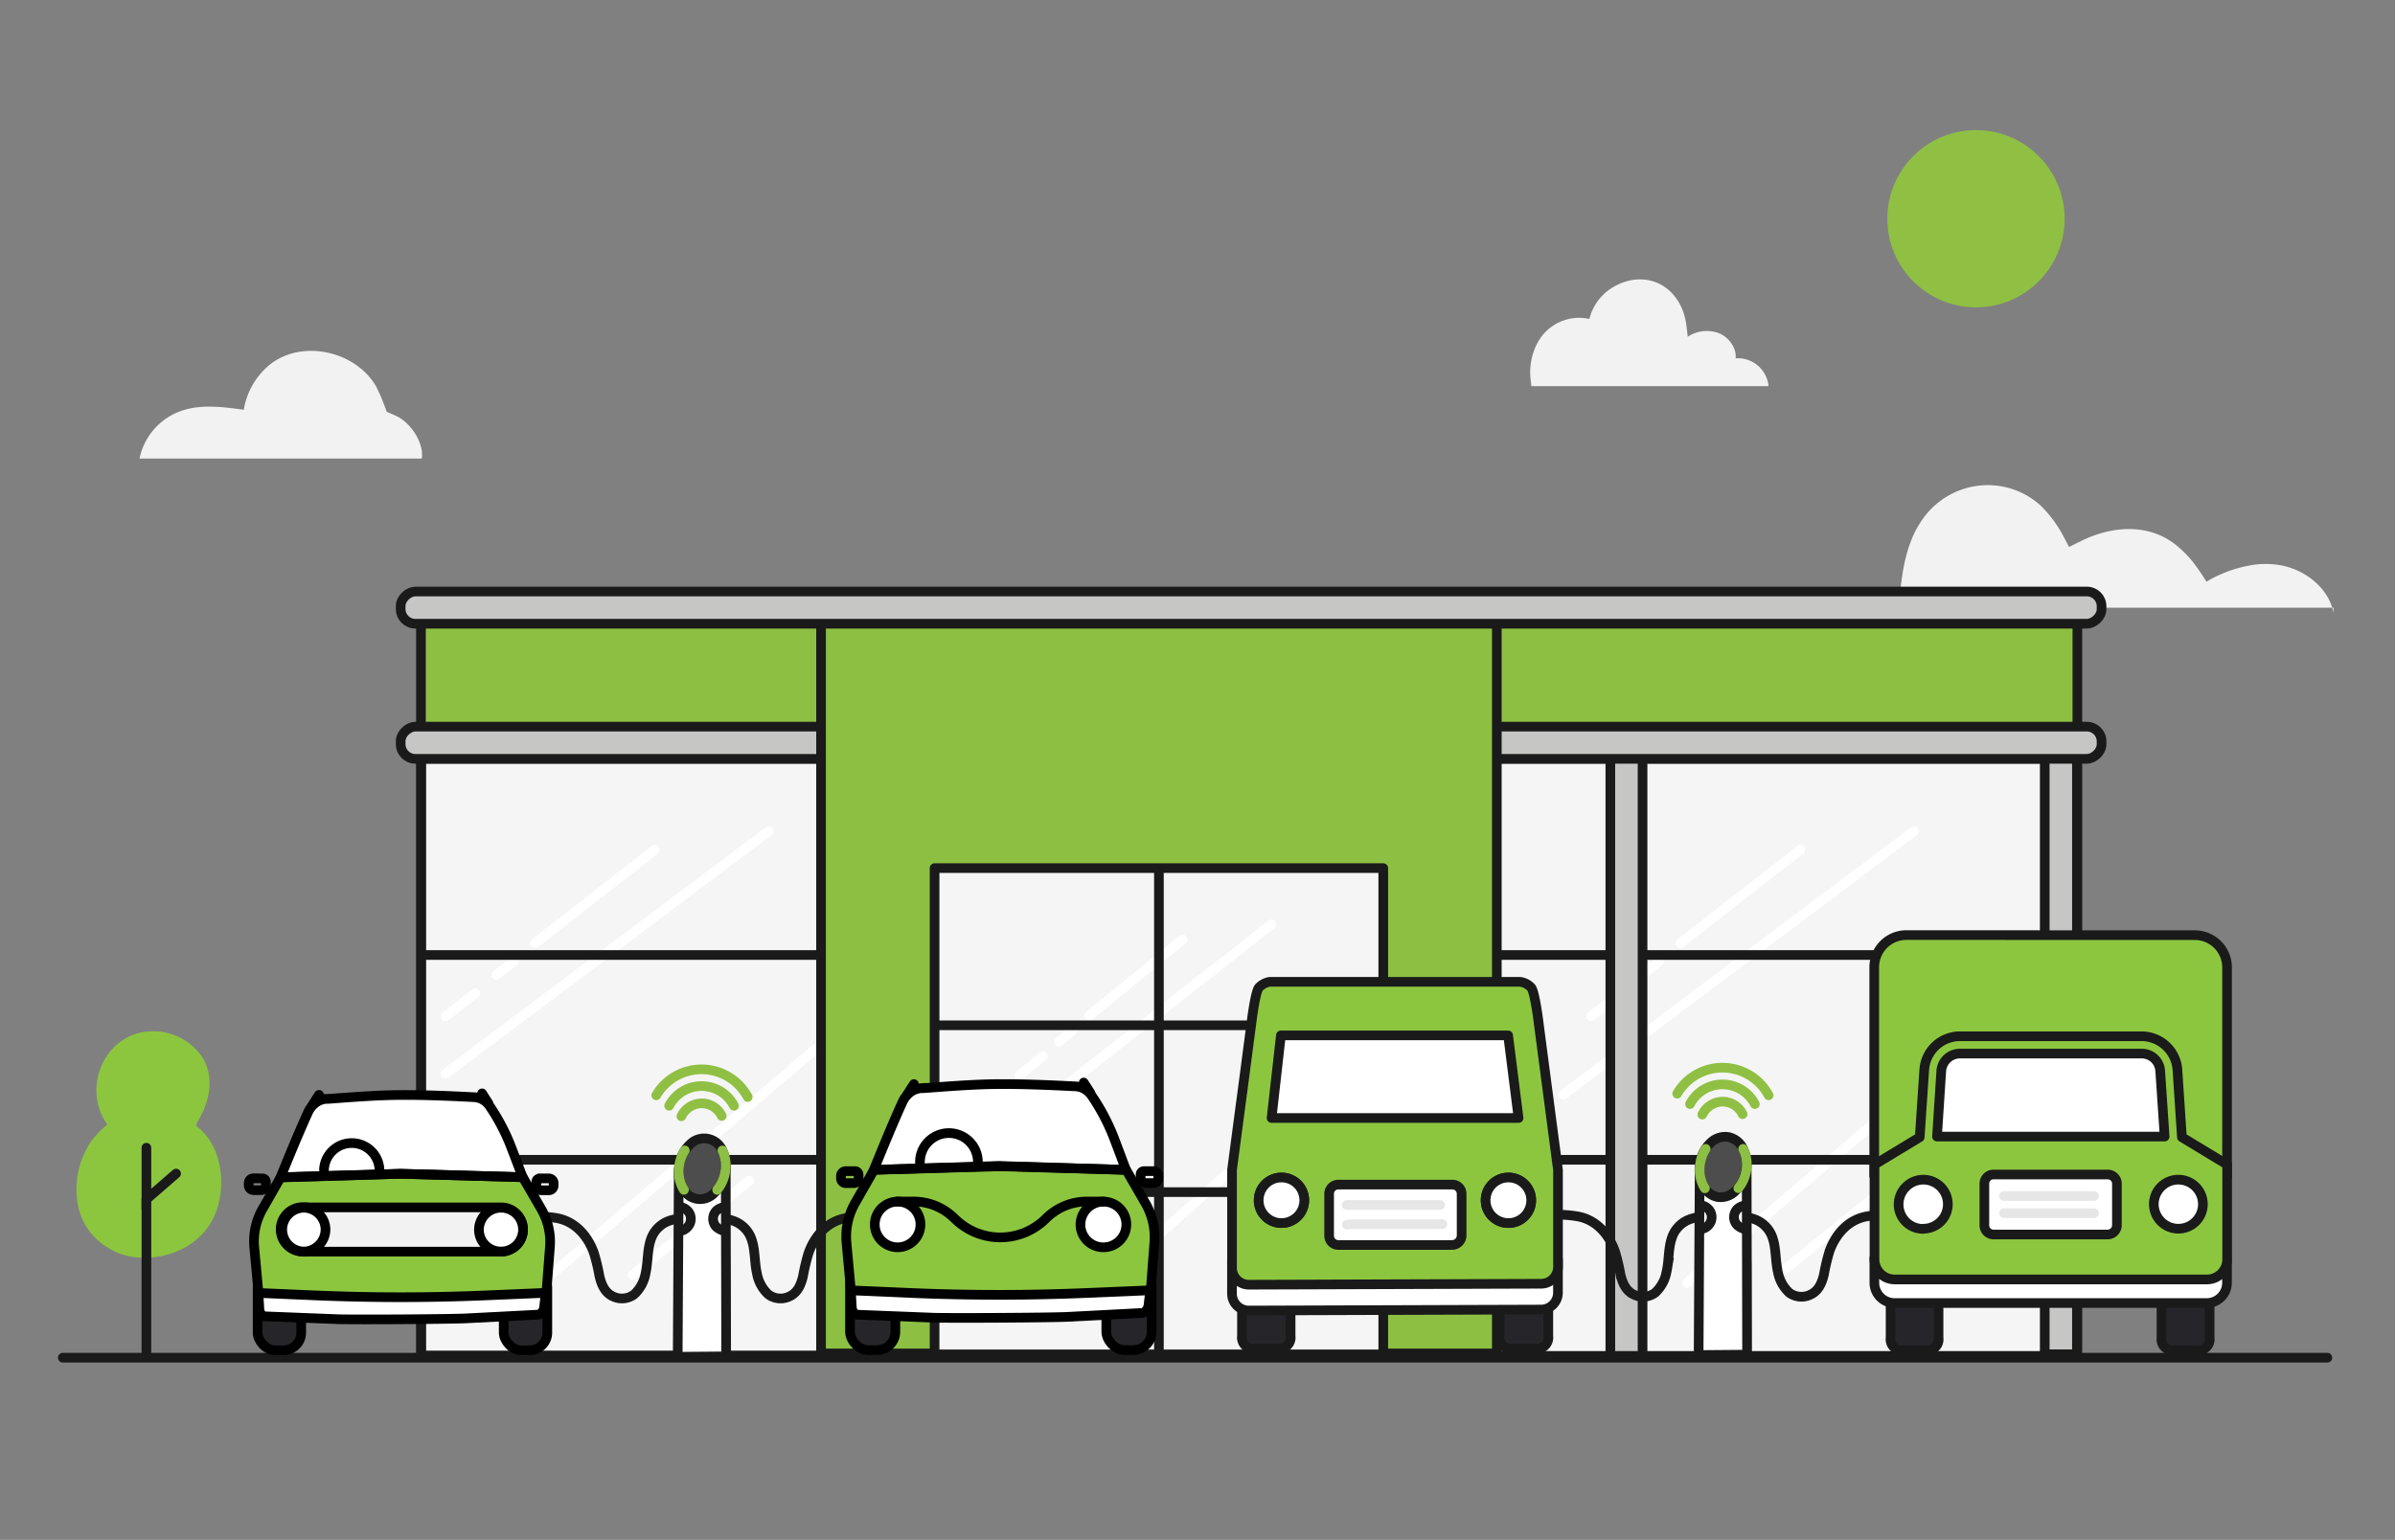 <?xml version="1.0" encoding="UTF-8"?>
<svg xmlns="http://www.w3.org/2000/svg" id="Layer_1" data-name="Layer 1" viewBox="0 0 496 319">
  <rect x="0" y="0" width="496" height="319" fill="#808080" stroke="none"/>
  <defs>
    <style>.cls-1,.cls-24{fill:#f2f2f2;}.cls-2,.cls-23,.cls-30{fill:#8cc63f;}.cls-3{fill:#e6e6e6;}.cls-10,.cls-11,.cls-13,.cls-14,.cls-17,.cls-18,.cls-28,.cls-29,.cls-3,.cls-30,.cls-31,.cls-33,.cls-4,.cls-5,.cls-6,.cls-8{stroke:#1a1a1a;}.cls-13,.cls-14,.cls-16,.cls-17,.cls-19,.cls-20,.cls-23,.cls-26,.cls-27,.cls-29,.cls-3,.cls-30,.cls-32,.cls-33,.cls-34,.cls-4,.cls-7{stroke-linecap:round;}.cls-11,.cls-13,.cls-23,.cls-26,.cls-29,.cls-3,.cls-30,.cls-33,.cls-34{stroke-linejoin:round;}.cls-10,.cls-11,.cls-13,.cls-14,.cls-15,.cls-16,.cls-17,.cls-18,.cls-19,.cls-20,.cls-22,.cls-23,.cls-24,.cls-25,.cls-26,.cls-27,.cls-28,.cls-29,.cls-3,.cls-30,.cls-31,.cls-32,.cls-33,.cls-34,.cls-4,.cls-5,.cls-6,.cls-7,.cls-8,.cls-9{stroke-width:2px;}.cls-13,.cls-14,.cls-15,.cls-16,.cls-19,.cls-20,.cls-27,.cls-32,.cls-34,.cls-4,.cls-7,.cls-8,.cls-9{fill:none;}.cls-10,.cls-15,.cls-16,.cls-18,.cls-19,.cls-20,.cls-4,.cls-5,.cls-6,.cls-7,.cls-8,.cls-9{stroke-miterlimit:10;}.cls-5{fill:#8dbf43;}.cls-11,.cls-6{fill:#f5f5f5;}.cls-7,.cls-9{stroke:#fff;}.cls-10{fill:#c6c6c5;}.cls-12{fill:#8fc043;}.cls-15,.cls-16{stroke:#b3b3b3;}.cls-17,.cls-21,.cls-25,.cls-26,.cls-29,.cls-31{fill:#fff;}.cls-18{fill:#4d4d4d;}.cls-19{stroke:#8cbf44;}.cls-20{stroke:#8fc044;}.cls-22,.cls-28,.cls-33{fill:#262529;}.cls-22,.cls-23,.cls-24,.cls-25,.cls-26,.cls-27{stroke:#000;}.cls-32,.cls-34{stroke:#e6e6e6;}</style>
  </defs>
  <path class="cls-1" d="M466.72,117a27,27,0,0,0-9.77,3.5,48.51,48.51,0,0,0-2.81-4.09,22.64,22.64,0,0,0-3.6-3.59c-5.84-4.57-13.47-3.8-19.74-.65-.16.07-2.29,1.16-2.3,1.14s-1.26-2.42-1.47-2.77a26.31,26.31,0,0,0-4.32-5.72,16.3,16.3,0,0,0-13-4.2,16.56,16.56,0,0,0-11.79,7.29,20.54,20.54,0,0,0-2.16,4.16c-1.7,4.38-2.14,9.13-2.49,13.82h90l0,1.06c-1-5.18-5.93-9-11.14-9.88A18.24,18.24,0,0,0,466.72,117Z"></path>
  <path class="cls-2" d="M22.3,258.44a13.12,13.12,0,0,1-6.14-8.72,17.67,17.67,0,0,1,2.91-13.55,21.43,21.43,0,0,1,2.49-2.64c.13-.13.58-.45.6-.63s-.33-.52-.41-.66a10.66,10.66,0,0,1-.82-1.57c-3.12-7.41,1.63-16.37,9.79-17a12.33,12.33,0,0,1,11,5.08c2.86,4.17,1.7,9.54-.79,13.61a1,1,0,0,0-.23.79,1.11,1.11,0,0,0,.37.44c4.88,4,5.79,11.77,3.67,17.47-2.36,6.34-8.93,9.72-15.47,9.48a16.93,16.93,0,0,1-2.75-.33A13.41,13.41,0,0,1,22.3,258.44Z"></path>
  <line class="cls-3" x1="30.32" y1="280.53" x2="30.32" y2="248.45"></line>
  <polyline class="cls-4" points="30.32 237.76 30.32 248.45 36.47 243.11"></polyline>
  <rect class="cls-5" x="87.18" y="129.07" width="343.04" height="150.69"></rect>
  <rect class="cls-6" x="87.25" y="157.18" width="114.23" height="123.62"></rect>
  <line class="cls-7" x1="135.61" y1="176.04" x2="110.77" y2="195.41"></line>
  <line class="cls-7" x1="159.2" y1="172.17" x2="92.27" y2="222.44"></line>
  <line class="cls-7" x1="98.44" y1="205.74" x2="92.27" y2="210.55"></line>
  <line class="cls-7" x1="106.31" y1="199.24" x2="102.8" y2="201.97"></line>
  <line class="cls-7" x1="168.92" y1="217.27" x2="112.15" y2="265.75"></line>
  <line class="cls-7" x1="155.15" y1="244.58" x2="130.97" y2="264.15"></line>
  <line class="cls-8" x1="87.25" y1="197.84" x2="201.47" y2="197.84"></line>
  <line class="cls-8" x1="87.25" y1="240.26" x2="201.47" y2="240.26"></line>
  <rect class="cls-6" x="188.27" y="157.18" width="119.17" height="123.62"></rect>
  <line class="cls-7" x1="287.45" y1="217.27" x2="230.67" y2="265.75"></line>
  <line class="cls-7" x1="273.67" y1="244.58" x2="249.5" y2="264.15"></line>
  <line class="cls-7" x1="254.13" y1="176.04" x2="229.29" y2="195.41"></line>
  <line class="cls-7" x1="277.73" y1="172.17" x2="205.05" y2="226.76"></line>
  <line class="cls-7" x1="216.96" y1="205.74" x2="210.79" y2="210.55"></line>
  <line class="cls-7" x1="224.84" y1="199.24" x2="221.33" y2="201.97"></line>
  <line class="cls-9" x1="247.86" y1="157.18" x2="247.86" y2="280.26"></line>
  <line class="cls-8" x1="188.27" y1="197.84" x2="307.44" y2="197.84"></line>
  <line class="cls-8" x1="188.27" y1="240.26" x2="307.44" y2="240.26"></line>
  <rect class="cls-6" x="282.68" y="157.18" width="143.47" height="123.71"></rect>
  <line class="cls-7" x1="406.15" y1="217.27" x2="349.38" y2="265.75"></line>
  <line class="cls-7" x1="392.38" y1="244.58" x2="368.2" y2="264.15"></line>
  <line class="cls-7" x1="372.84" y1="176.04" x2="348" y2="195.41"></line>
  <line class="cls-7" x1="396.43" y1="172.17" x2="323.75" y2="226.76"></line>
  <line class="cls-7" x1="335.67" y1="205.74" x2="329.5" y2="210.55"></line>
  <line class="cls-7" x1="343.54" y1="199.24" x2="340.03" y2="201.97"></line>
  <line class="cls-8" x1="282.68" y1="197.84" x2="426.15" y2="197.84"></line>
  <line class="cls-8" x1="282.68" y1="240.26" x2="426.15" y2="240.26"></line>
  <rect class="cls-10" x="423.46" y="156.17" width="6.67" height="124.38"></rect>
  <rect class="cls-10" x="333.5" y="156.51" width="6.67" height="124.38"></rect>
  <rect class="cls-10" x="255.77" y="-22.26" width="6.67" height="352.25" rx="3.04" transform="translate(412.97 -105.24) rotate(90)"></rect>
  <rect class="cls-5" x="170.04" y="128.87" width="139.95" height="151.51"></rect>
  <rect class="cls-11" x="193.55" y="179.84" width="92.92" height="100.73"></rect>
  <line class="cls-7" x1="270.88" y1="228.23" x2="226.62" y2="267.74"></line>
  <line class="cls-7" x1="244.91" y1="194.64" x2="225.54" y2="210.42"></line>
  <line class="cls-7" x1="263.31" y1="191.49" x2="206.63" y2="235.97"></line>
  <line class="cls-7" x1="215.93" y1="218.84" x2="211.12" y2="222.76"></line>
  <line class="cls-7" x1="222.06" y1="213.54" x2="219.33" y2="215.77"></line>
  <line class="cls-8" x1="193.55" y1="212.4" x2="286.47" y2="212.4"></line>
  <line class="cls-8" x1="193.55" y1="246.96" x2="286.47" y2="246.96"></line>
  <rect class="cls-10" x="255.77" y="-50.25" width="6.67" height="352.25" rx="3.04" transform="translate(384.98 -133.23) rotate(90)"></rect>
  <line class="cls-7" x1="233.78" y1="250.41" x2="214.93" y2="266.35"></line>
  <line class="cls-8" x1="240.01" y1="179.84" x2="240.01" y2="280.12"></line>
  <path class="cls-1" d="M85,88.52a8.73,8.73,0,0,0-2.43-2.08c-.79-.45-1.66-.75-2.49-1.14h0a40,40,0,0,0-2.25-5.36c-4.31-7.27-15.35-9.72-22-4.36a15.21,15.21,0,0,0-5.34,9.31c-4.62-.65-9.51-1.27-13.81.56A13.27,13.27,0,0,0,28.9,95H87.33a2.25,2.25,0,0,0,.07-.9,6,6,0,0,0-.08-.95A10.14,10.14,0,0,0,85,88.52Z"></path>
  <circle class="cls-12" cx="409.22" cy="45.31" r="18.36"></circle>
  <path class="cls-1" d="M317.15,80h49.11a6.38,6.38,0,0,0-6.82-5.77c.26-2.23-1.58-4.57-3.66-5.28a7.2,7.2,0,0,0-6.28.82c.06,0-.26-2.43-.29-2.62-.62-4.71-3.88-8.86-8.85-9.24a9.62,9.62,0,0,0-3.5.37,11.68,11.68,0,0,0-3.3,1.53,10.63,10.63,0,0,0-4.4,6.26,9.79,9.79,0,0,0-8,1.74c-3.25,2.38-4.66,7-4.16,10.86Z"></path>
  <line class="cls-13" x1="13" y1="281.26" x2="482" y2="281.26"></line>
  <path class="cls-14" d="M144.9,252.29c2.39,0,5-.17,7.26.73a6.12,6.12,0,0,1,3.52,3.82c.09.27.17.55.24.83.46,2,.38,4.11.84,6.13a7.71,7.71,0,0,0,2.37,4.36,4.23,4.23,0,0,0,4.44.37c1.68-.8,2.36-2.54,2.75-4.24a40.53,40.53,0,0,1,1.14-4.75c1.25-3.48,3.82-6.46,7.6-7.18,3.1-.58,8.15-.45,11.29-.45"></path>
  <path class="cls-14" d="M145.55,252.29c-2.39,0-5-.17-7.26.73a6.12,6.12,0,0,0-3.52,3.82c-.09.27-.17.55-.24.83-.46,2-.38,4.11-.84,6.13a7.71,7.71,0,0,1-2.37,4.36,4.23,4.23,0,0,1-4.44.37c-1.68-.8-2.36-2.54-2.75-4.24a40.53,40.53,0,0,0-1.14-4.75c-1.25-3.48-3.81-6.46-7.6-7.18-3.1-.58-8.15-.45-11.28-.45"></path>
  <path class="cls-15" d="M140.53,279.91V262.54a4.07,4.07,0,0,1,4.05-4.07h1.67a4.07,4.07,0,0,1,4.05,4.07v17.37"></path>
  <line class="cls-16" x1="143.46" y1="262.39" x2="143.46" y2="276.46"></line>
  <line class="cls-16" x1="145.42" y1="262.39" x2="145.42" y2="276.46"></line>
  <line class="cls-16" x1="147.42" y1="262.39" x2="147.42" y2="276.46"></line>
  <polyline class="cls-17" points="150.3 241.65 140.57 243.03 140.36 279.39 140.36 281.07 150.39 280.98 150.3 241.65"></polyline>
  <path class="cls-18" d="M149.61,238.36a4.09,4.09,0,0,0-6.68-1.32,7.29,7.29,0,0,0-2.21,4.1,7.52,7.52,0,0,0,.53,4.68,4,4,0,0,0,6.68,1.31,7.45,7.45,0,0,0,2.22-4.13,7.3,7.3,0,0,0-.54-4.64"></path>
  <path class="cls-14" d="M141,250.05a2.68,2.68,0,0,1,1.32.69,2.39,2.39,0,0,1,.75,1.78,2.44,2.44,0,0,1-.78,1.78A2.65,2.65,0,0,1,141,255"></path>
  <path class="cls-14" d="M149.92,250.08a3.11,3.11,0,0,0-1.46.64,2.39,2.39,0,0,0-.78,1.73,2.44,2.44,0,0,0,.73,1.77,4,4,0,0,0,1.51.77"></path>
  <path class="cls-19" d="M148.52,246.5a7.78,7.78,0,0,0,1.63-3.53,7.31,7.31,0,0,0-.54-4.64"></path>
  <path class="cls-19" d="M141.82,238.32a7.8,7.8,0,0,0-1.1,2.79,7.54,7.54,0,0,0,.53,4.69,6.56,6.56,0,0,0,.4.69"></path>
  <path class="cls-20" d="M141.11,231.25a4.73,4.73,0,0,1,4.18-2.68,4.58,4.58,0,0,1,4.17,2.6"></path>
  <path class="cls-20" d="M138.58,229.07a7.57,7.57,0,0,1,13.43,0"></path>
  <path class="cls-20" d="M135.91,226.91a10.85,10.85,0,0,1,18.94.35"></path>
  <path class="cls-21" d="M108.2,243.64,106,237.72a41.86,41.86,0,0,0-4.58-8.84,4.45,4.45,0,0,0-1.18-1.19,4,4,0,0,0-2.06-.68c-5-.25-10.14-.48-15.19-.45s-10,.45-15.06.82l-.44,0a4.12,4.12,0,0,0-2.34,1,5.34,5.34,0,0,0-1.38,1.83c-2,4.42-3.84,8.93-5.68,13.44l24.75-.76h.25Z"></path>
  <rect class="cls-22" x="104.32" y="263.07" width="9.03" height="16.65" rx="3.65"></rect>
  <rect class="cls-22" x="53.35" y="263.07" width="9.03" height="16.65" rx="3.65"></rect>
  <path class="cls-23" d="M113.14,268l.75-9.68a13.53,13.53,0,0,0-1.78-7.82l-3.84-6.63L83,243.16l-24.87.71-3.74,6.55a13.52,13.52,0,0,0-1.73,8l.89,9.61,11.93.52q17.52.75,35.05,0Z"></path>
  <path class="cls-24" d="M62.73,250.12h41a4.58,4.58,0,0,1,4.58,4.58v0a4.59,4.59,0,0,1-4.59,4.59H62.75a4.62,4.62,0,0,1-4.62-4.62v0a4.6,4.6,0,0,1,4.6-4.6Z"></path>
  <path class="cls-25" d="M103.73,259.27a4.54,4.54,0,1,0-.25-9.07,4.58,4.58,0,0,0-4.29,4.64,4.53,4.53,0,0,0,4.54,4.43"></path>
  <path class="cls-25" d="M62.87,250.19a4.54,4.54,0,1,0,.25,9.08,4.6,4.6,0,0,0,4.29-4.65,4.54,4.54,0,0,0-4.54-4.43"></path>
  <path class="cls-26" d="M112.73,267.84l-12.26.52q-17.52.74-35.07,0l-11.6-.5a.25.25,0,0,0-.26.3l.18,3.06a1.75,1.75,0,0,0,.8,1.4l.12.06,15.42.61c3.91.1,22.46,0,26.36-.17l15.21-.79a.28.28,0,0,0,.13-.06,2.06,2.06,0,0,0,.93-1.5l.29-2.59A.25.25,0,0,0,112.73,267.84Z"></path>
  <path class="cls-27" d="M111.77,244.12h1.89a1,1,0,0,1,1,1v.46a1,1,0,0,1-1,1h-1.59a1,1,0,0,1-1-1v-.76a.66.66,0,0,1,.66-.66Z"></path>
  <path class="cls-27" d="M52.51,244.12h1.85a.71.71,0,0,1,.71.71v.72a1,1,0,0,1-1,1H52.51a1,1,0,0,1-1-1v-.46a1,1,0,0,1,1-1Z"></path>
  <line class="cls-27" x1="99.83" y1="226.5" x2="101.14" y2="228.54"></line>
  <line class="cls-27" x1="66.06" y1="226.81" x2="64.75" y2="228.85"></line>
  <path class="cls-27" d="M67.1,242.31a5.75,5.75,0,0,1,11.49,0"></path>
  <path class="cls-27" d="M108.24,243.87,106,238a41.85,41.85,0,0,0-4.58-8.84,4.35,4.35,0,0,0-1.19-1.19,4,4,0,0,0-2.06-.68c-5-.25-10.13-.48-15.19-.45s-10,.44-15.06.81l-.43,0a4.16,4.16,0,0,0-2.35,1,5.15,5.15,0,0,0-1.37,1.82c-2,4.43-3.85,8.94-5.68,13.45l24.75-.76h.24Z"></path>
  <path class="cls-21" d="M233.15,242.11,230.83,236a43.69,43.69,0,0,0-4.77-9.21,4.4,4.4,0,0,0-1.24-1.23,4.24,4.24,0,0,0-2.14-.72c-5.22-.26-10.55-.5-15.82-.47s-10.46.47-15.68.85l-.46,0a4.23,4.23,0,0,0-2.44,1,5.51,5.51,0,0,0-1.43,1.9c-2.1,4.61-4,9.31-5.92,14l25.78-.79H207Z"></path>
  <rect class="cls-22" x="229.11" y="262.34" width="9.4" height="17.34" rx="3.8"></rect>
  <rect class="cls-22" x="176.03" y="262.34" width="9.4" height="17.34" rx="3.8"></rect>
  <path class="cls-23" d="M238.3,267.48l.77-10.08a14.11,14.11,0,0,0-1.85-8.14l-4-6.91-26.31-.74-25.91.74-3.89,6.82a14.1,14.1,0,0,0-1.8,8.31l.92,10,12.43.54q18.24.8,36.5,0Z"></path>
  <path class="cls-25" d="M228.49,258.39a4.73,4.73,0,1,0-.26-9.45,4.78,4.78,0,0,0-4.47,4.84,4.73,4.73,0,0,0,4.73,4.61"></path>
  <path class="cls-25" d="M185.94,248.93a4.73,4.73,0,1,0,.26,9.45,4.73,4.73,0,0,0-.26-9.45"></path>
  <path class="cls-26" d="M237.86,267.31l-12.76.54q-18.25.78-36.52,0l-12.08-.53a.27.27,0,0,0-.27.32l.18,3.18a1.89,1.89,0,0,0,.84,1.47l.12.06,16.06.63c4.07.1,23.39,0,27.45-.17l15.85-.83a.33.33,0,0,0,.13-.06,2.15,2.15,0,0,0,1-1.57l.31-2.69A.27.27,0,0,0,237.86,267.31Z"></path>
  <path class="cls-27" d="M236.87,242.61h2a1,1,0,0,1,1,1v.48a1,1,0,0,1-1,1h-1.65a1,1,0,0,1-1-1v-.79a.69.69,0,0,1,.69-.69Z"></path>
  <path class="cls-27" d="M175.15,242.61h1.92a.74.74,0,0,1,.74.74v.75a1,1,0,0,1-1,1h-1.65a1,1,0,0,1-1-1v-.48A1,1,0,0,1,175.15,242.61Z"></path>
  <line class="cls-27" x1="224.43" y1="224.26" x2="225.8" y2="226.39"></line>
  <line class="cls-27" x1="189.27" y1="224.58" x2="187.9" y2="226.71"></line>
  <path class="cls-27" d="M190.52,240.73a6,6,0,0,1,12,0"></path>
  <path class="cls-27" d="M233.19,242.35l-2.32-6.16A43.45,43.45,0,0,0,226.1,227a4.57,4.57,0,0,0-1.24-1.24,4.23,4.23,0,0,0-2.14-.71c-5.22-.26-10.56-.5-15.82-.47s-10.46.47-15.69.85l-.45,0a4.31,4.31,0,0,0-2.44,1,5.27,5.27,0,0,0-1.43,1.9c-2.1,4.61-4,9.3-5.92,14l25.78-.79H207Z"></path>
  <path class="cls-27" d="M185.76,248.91h3.45a12,12,0,0,1,8.47,3.51h0l.37.34a13.38,13.38,0,0,0,18.57-.34h0a12,12,0,0,1,8.47-3.51h3.46"></path>
  <path class="cls-14" d="M356.33,251.94c2.39,0,5-.17,7.26.73a6.13,6.13,0,0,1,3.52,3.81q.13.42.24.84c.46,2,.38,4.11.84,6.13a7.75,7.75,0,0,0,2.37,4.36,4.23,4.23,0,0,0,4.44.36c1.68-.79,2.36-2.53,2.75-4.23a41.18,41.18,0,0,1,1.14-4.76c1.25-3.47,3.81-6.45,7.6-7.17,3.1-.58,8.15-.46,11.29-.46"></path>
  <path class="cls-14" d="M357,251.94c-2.39,0-5-.17-7.26.73a6.13,6.13,0,0,0-3.52,3.81q-.13.42-.24.84c-.46,2-.38,4.11-.84,6.13a7.75,7.75,0,0,1-2.37,4.36,4.23,4.23,0,0,1-4.44.36c-1.68-.79-2.36-2.53-2.75-4.23a41.18,41.18,0,0,0-1.14-4.76c-1.25-3.47-3.81-6.45-7.6-7.17-3.1-.58-8.15-.46-11.28-.46"></path>
  <path class="cls-15" d="M352,279.55V262.19a4.07,4.07,0,0,1,4.05-4.07h1.67a4.07,4.07,0,0,1,4.05,4.07v17.36"></path>
  <line class="cls-16" x1="354.89" y1="262.04" x2="354.89" y2="276.11"></line>
  <line class="cls-16" x1="356.85" y1="262.04" x2="356.85" y2="276.11"></line>
  <line class="cls-16" x1="358.85" y1="262.04" x2="358.85" y2="276.11"></line>
  <polyline class="cls-17" points="361.73 241.3 352 242.68 351.79 279.04 351.79 280.71 361.82 280.63 361.73 241.3"></polyline>
  <path class="cls-18" d="M361,238a4.32,4.32,0,0,0-3-2.44,4.27,4.27,0,0,0-3.68,1.13,7.26,7.26,0,0,0-2.21,4.09,7.54,7.54,0,0,0,.53,4.69,4.31,4.31,0,0,0,3,2.49,4.25,4.25,0,0,0,3.69-1.18,7.44,7.44,0,0,0,2.22-4.14A7.31,7.31,0,0,0,361,238"></path>
  <path class="cls-14" d="M352.41,249.7a2.68,2.68,0,0,1,1.32.69,2.39,2.39,0,0,1,.75,1.78,2.46,2.46,0,0,1-.78,1.78,2.65,2.65,0,0,1-1.26.66"></path>
  <path class="cls-14" d="M361.35,249.73a3,3,0,0,0-1.46.64,2.39,2.39,0,0,0-.05,3.49,3.74,3.74,0,0,0,1.51.77"></path>
  <path class="cls-19" d="M360,246.14a7.69,7.69,0,0,0,1.63-3.52A7.3,7.3,0,0,0,361,238"></path>
  <path class="cls-19" d="M353.25,238a7.8,7.8,0,0,0-1.1,2.79,7.5,7.5,0,0,0,.53,4.68,5.83,5.83,0,0,0,.4.7"></path>
  <path class="cls-20" d="M352.54,230.9a4.73,4.73,0,0,1,4.18-2.68,4.59,4.59,0,0,1,4.17,2.59"></path>
  <path class="cls-20" d="M350,228.72a7.57,7.57,0,0,1,13.43,0"></path>
  <path class="cls-20" d="M347.34,226.56a10.86,10.86,0,0,1,18.94.34"></path>
  <path class="cls-28" d="M267.28,261.64v15.1a2.34,2.34,0,0,1-2.65,2.65h-4.77a2.34,2.34,0,0,1-2.65-2.65V252.91"></path>
  <path class="cls-28" d="M310.56,261.64v15.1a2.34,2.34,0,0,0,2.65,2.65H318a2.34,2.34,0,0,0,2.65-2.65V252.91"></path>
  <path class="cls-29" d="M255.14,260.9V268a3.49,3.49,0,0,0,3.5,3.49l60.52-.2a3.5,3.5,0,0,0,3.49-3.5V260.9"></path>
  <path class="cls-30" d="M320.26,224.17l-1.57-11.95s-.8-6.8-1.61-7.66a3.86,3.86,0,0,0-2.25-1.17H263a3.9,3.9,0,0,0-2.26,1.17c-.81.86-1.61,7.66-1.61,7.66l-1.57,11.95-1.66,12.51-.75,5.7v20.27a3.49,3.49,0,0,0,3.51,3.49l60.51-.2a3.5,3.5,0,0,0,3.49-3.5V242.38l-.75-5.69ZM266,253.33a4.72,4.72,0,1,1,4.07-4.06A4.72,4.72,0,0,1,266,253.33Zm47,0a4.72,4.72,0,1,1,4.07-4.06A4.72,4.72,0,0,1,313,253.33Z"></path>
  <path class="cls-31" d="M302.7,256v-8.68a1.91,1.91,0,0,0-1.9-1.92H277.13a1.91,1.91,0,0,0-1.87,1.92V256a1.91,1.91,0,0,0,1.89,1.91h23.61A2,2,0,0,0,302.7,256Z"></path>
  <path class="cls-32" d="M298.71,253.6a6.41,6.41,0,0,0-.91,0H280.3a6.07,6.07,0,0,0-1.37.11"></path>
  <path class="cls-32" d="M298.26,249.62l-1.36,0H280.25l-1.36,0"></path>
  <path class="cls-29" d="M266,253.33a4.72,4.72,0,1,1,4.07-4.06A4.72,4.72,0,0,1,266,253.33Z"></path>
  <path class="cls-29" d="M313,253.33a4.72,4.72,0,1,1,4.07-4.06A4.72,4.72,0,0,1,313,253.33Z"></path>
  <polygon class="cls-29" points="263.34 231.61 265.27 214.49 312.33 214.49 314.49 231.61 263.34 231.61"></polygon>
  <path class="cls-33" d="M401.47,262.24v14.87a2.31,2.31,0,0,1-2.62,2.62h-4.7a2.31,2.31,0,0,1-2.61-2.62V253.64"></path>
  <path class="cls-33" d="M447.64,262.24v14.87a2.31,2.31,0,0,0,2.61,2.62H455a2.31,2.31,0,0,0,2.61-2.62V253.64"></path>
  <path class="cls-29" d="M461.21,261.36v4.39a4.2,4.2,0,0,1-4.19,4.19H392.36a4.19,4.19,0,0,1-4.18-4.18v-5.15"></path>
  <path class="cls-30" d="M454.53,193.73a6.68,6.68,0,0,1,6.69,6.67v43.19l-12.93-3.76-.58-13c-.55-5.43,1.38-9.34-4.19-9.34H405.91c-5.6,0-3.68,4.47-4.23,9.9l-.53,12.42-13,3.77,0-43.2a6.67,6.67,0,0,1,6.67-6.67Z"></path>
  <path class="cls-30" d="M443.52,214.67a7.46,7.46,0,0,1,7.41,6.83l.94,14.09,9.37,5.67,0,19.61a4.18,4.18,0,0,1-4.19,4.18H392.38a4.18,4.18,0,0,1-4.18-4.17l0-19.62,9.37-5.67.95-14.09a7.42,7.42,0,0,1,7.41-6.83Z"></path>
  <path class="cls-29" d="M448.29,235.45l-.92-13.67a3.83,3.83,0,0,0-3.85-3.52H405.91a3.87,3.87,0,0,0-3.87,3.52l-.89,13.67Z"></path>
  <path class="cls-29" d="M456.14,250.32a5.08,5.08,0,1,0-5.84,4.15,5.08,5.08,0,0,0,5.84-4.15"></path>
  <path class="cls-29" d="M438.41,253.8v-8.59a1.9,1.9,0,0,0-1.9-1.9H412.83a1.89,1.89,0,0,0-1.87,1.9v8.63a1.9,1.9,0,0,0,1.89,1.9h23.62A1.94,1.94,0,0,0,438.41,253.8Z"></path>
  <path class="cls-29" d="M398.28,254.54a5.08,5.08,0,1,0-.28-10.15,5.14,5.14,0,0,0-4.8,5.19,5.08,5.08,0,0,0,5.08,5"></path>
  <line class="cls-34" x1="415.02" y1="247.77" x2="433.66" y2="247.77"></line>
  <line class="cls-34" x1="415.02" y1="251.32" x2="433.66" y2="251.32"></line>
</svg>
